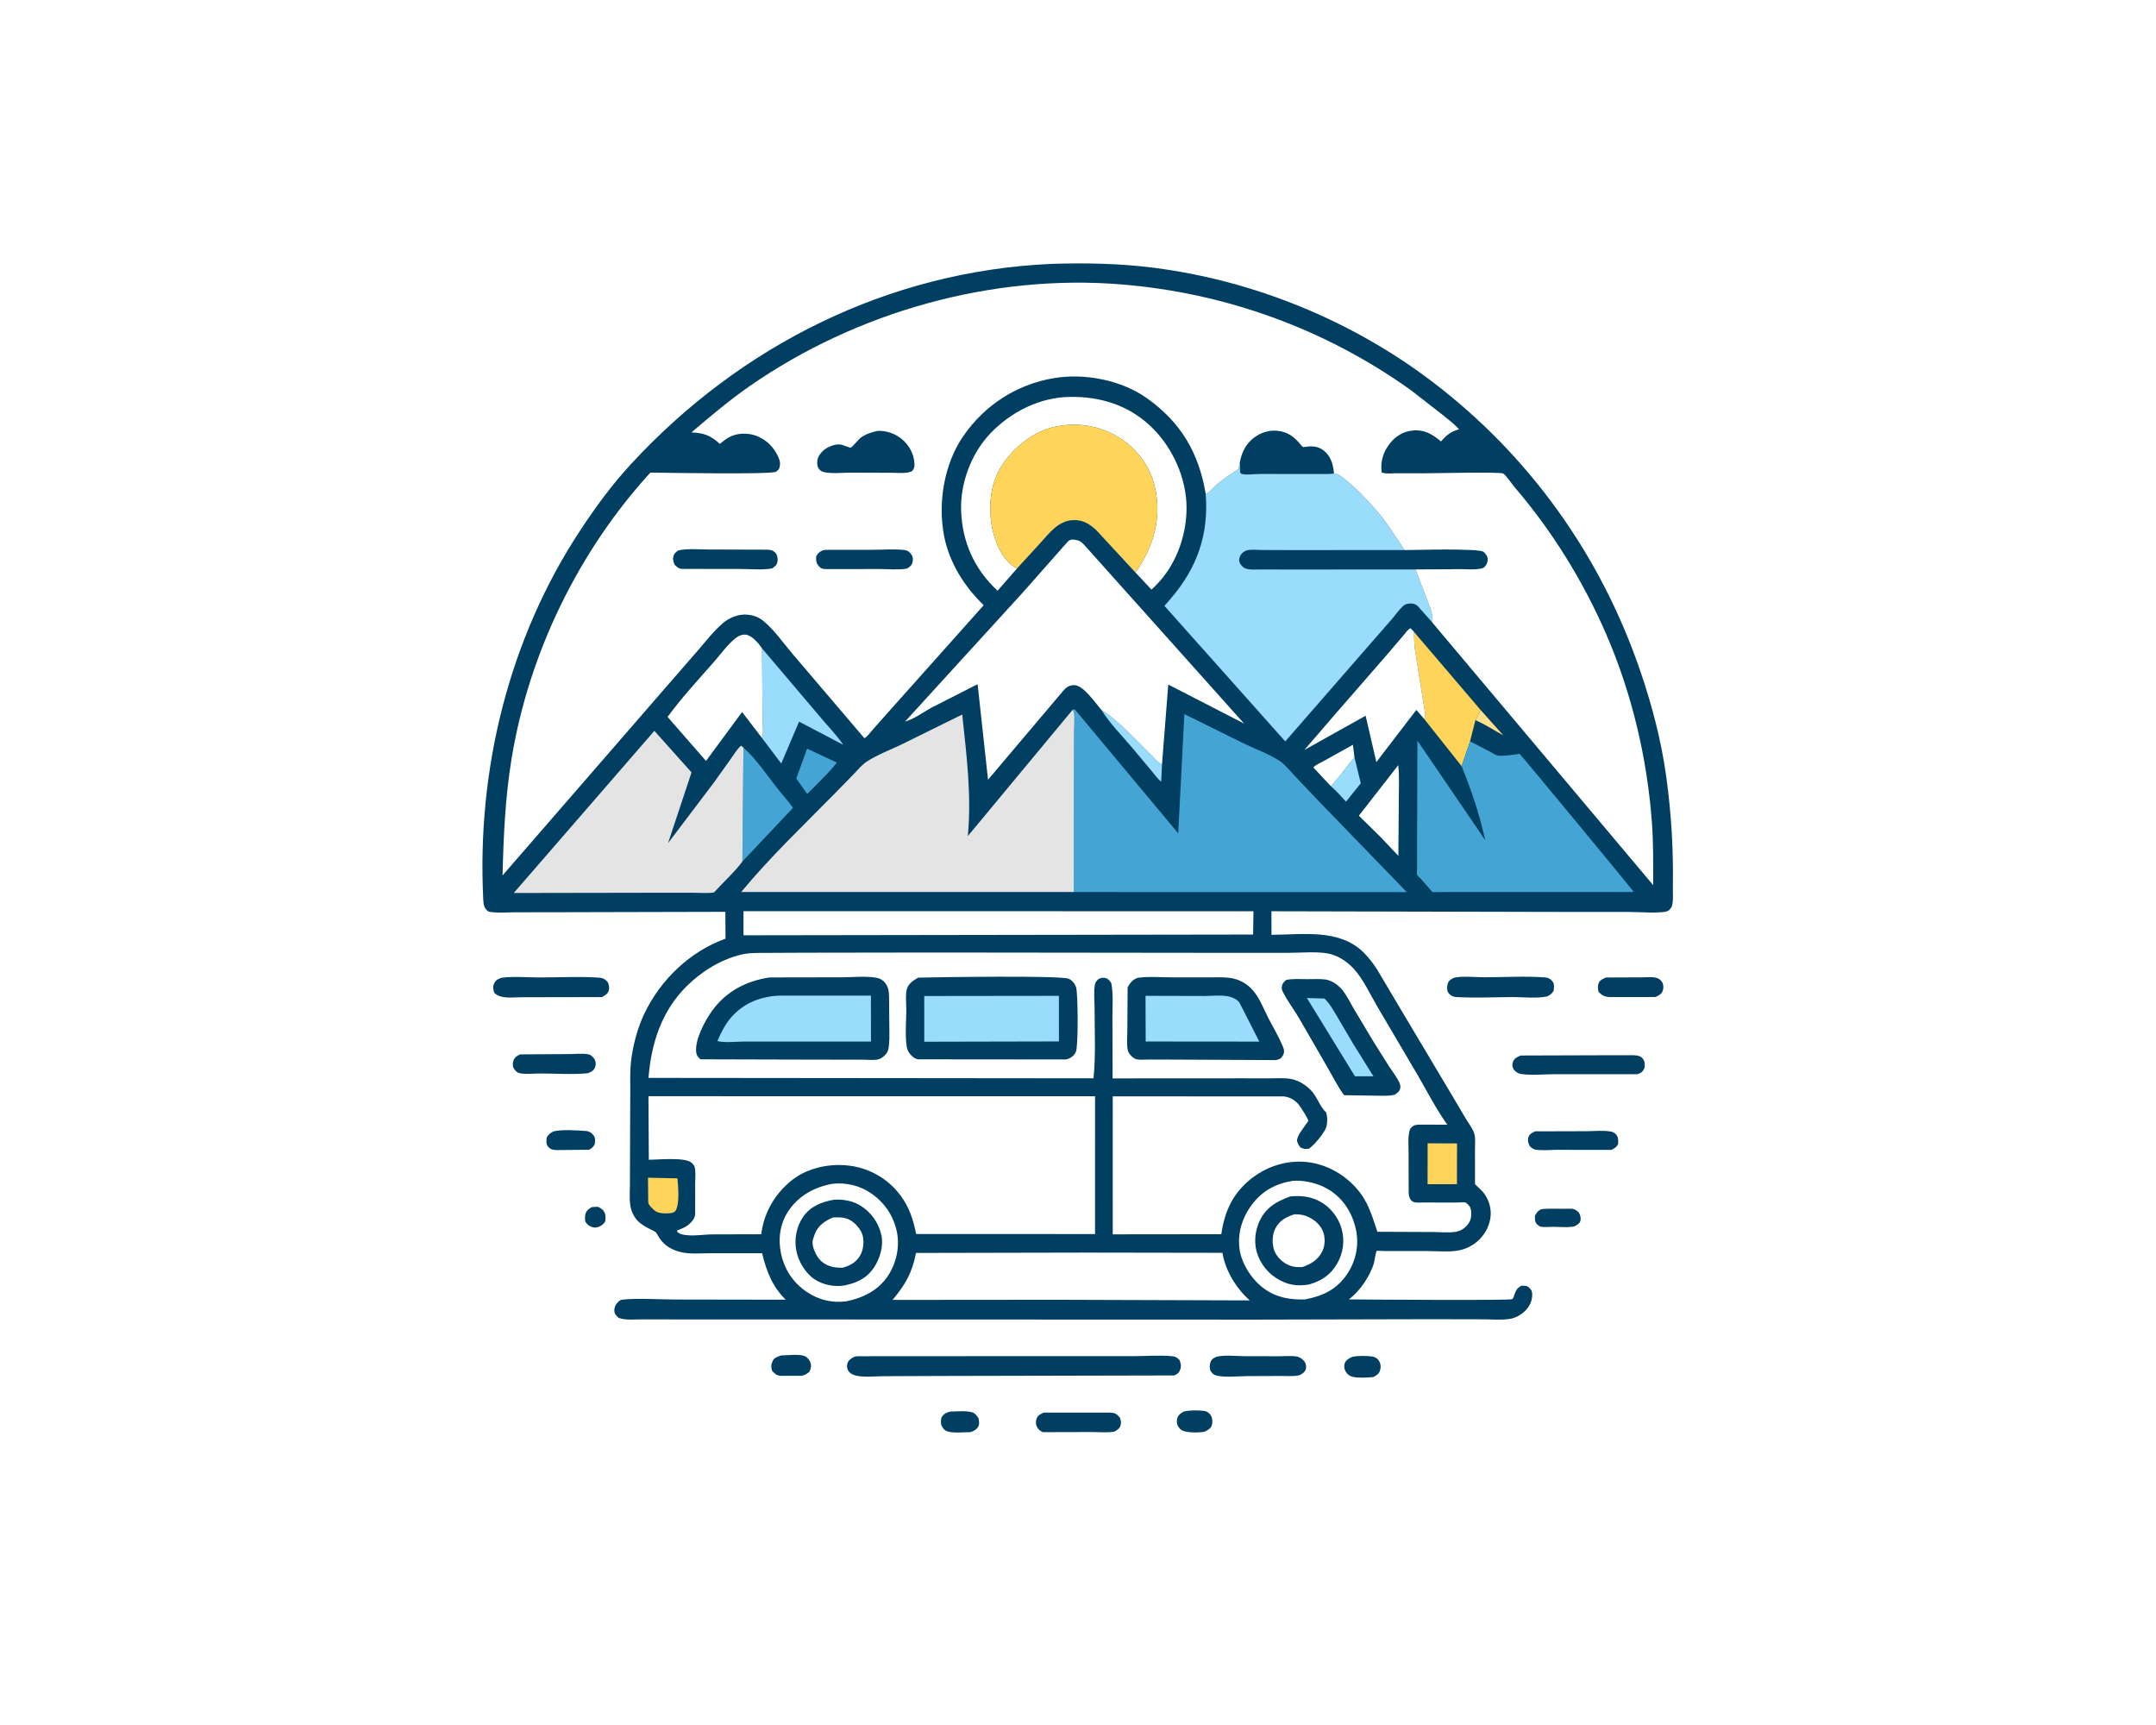 <svg version="1.1" xmlns="http://www.w3.org/2000/svg" style="display: block;" viewBox="0 0 2048 1638" width="1280" height="1024">
<path transform="translate(0,0)" fill="rgb(255,255,255)" d="M -0 -0 L 2048 0 L 2048 1638 L -0 1638 L -0 -0 z"/>
<path transform="translate(0,0)" fill="rgb(0,63,97)" d="M 561.671 1146.5 C 563.785 1145.98 565.834 1146.07 568 1146.04 C 569.999 1146.99 571.885 1147.91 573.23 1149.74 C 575.564 1152.92 575.357 1156.29 574.855 1160 C 573.066 1162.77 571.473 1163.78 568.5 1165.14 C 567.069 1165.55 565.934 1165.83 564.431 1165.65 C 561.149 1165.25 558.079 1163.45 556.32 1160.59 C 555.327 1158.98 555.725 1154.75 556.11 1153 C 556.791 1149.9 559.16 1148.13 561.671 1146.5 z"/>
<path transform="translate(0,0)" fill="rgb(0,63,97)" d="M 1124.35 1340.5 C 1130.05 1339.18 1138.13 1339.08 1144 1339.93 C 1146.83 1340.34 1148.97 1342.04 1150.39 1344.5 C 1151.78 1346.92 1151.99 1350.87 1151.13 1353.5 C 1150.17 1356.43 1148 1357.51 1145.5 1359.06 C 1144.65 1359.45 1143.93 1359.81 1142.98 1359.91 C 1137.55 1360.51 1124.84 1361.1 1121 1357 C 1118.28 1354.1 1117.43 1351.48 1118.12 1347.5 C 1118.72 1344.02 1121.53 1342.14 1124.35 1340.5 z"/>
<path transform="translate(0,0)" fill="rgb(0,63,97)" d="M 1284.67 1288.5 C 1289.76 1287.41 1298.32 1287.48 1303.53 1288.19 C 1305.99 1288.53 1308.43 1290 1309.77 1292.11 C 1311.79 1295.3 1311.9 1298.42 1310.73 1301.99 C 1309.8 1304.83 1306.99 1306.44 1304.5 1307.71 C 1299 1308.25 1290.74 1308.72 1285.39 1307.62 C 1282.21 1306.97 1279.7 1305.07 1278.1 1302.25 C 1276.88 1300.09 1276.52 1297.18 1277.34 1294.81 C 1278.54 1291.35 1281.51 1289.82 1284.67 1288.5 z"/>
<path transform="translate(0,0)" fill="rgb(0,63,97)" d="M 903.053 1340.47 C 909.11 1340.41 917.127 1339.55 923 1341.09 C 926.175 1341.93 927.788 1344.27 929.5 1346.89 C 929.947 1349.29 930.529 1351.84 929.51 1354.18 C 928.083 1357.44 925.27 1358.87 922.097 1360.01 C 915.697 1360.01 905.851 1361.23 899.873 1359.28 C 896.764 1358.27 895.318 1355.79 894.008 1353 C 893.869 1350.49 893.373 1347.32 894.946 1345.16 C 897.082 1342.22 899.615 1341.19 903.053 1340.47 z"/>
<path transform="translate(0,0)" fill="rgb(0,63,97)" d="M 742.053 1287.19 C 747.871 1287.14 759.353 1285.61 764.5 1287.9 C 767.002 1289.01 769.004 1291.39 769.869 1294 C 770.873 1297.03 770.246 1299.72 768.973 1302.5 C 766.491 1304.8 764.802 1305.79 761.49 1306.52 L 741.243 1306.53 C 737.541 1306.23 735.731 1304.37 733.326 1301.72 C 732.442 1297.81 732.28 1296.34 733.933 1292.5 C 735.359 1289.18 738.927 1288.28 742.053 1287.19 z"/>
<path transform="translate(0,0)" fill="rgb(0,63,97)" d="M 1463.6 1148.5 C 1464.59 1148.28 1465.49 1148.07 1466.51 1148.01 C 1472.98 1147.62 1479.68 1147.89 1486.18 1147.92 C 1488.83 1147.93 1492.52 1147.45 1495 1148.26 C 1496.9 1148.88 1498.22 1150 1499.69 1151.29 C 1501.15 1153.96 1501.94 1156.43 1501.17 1159.5 C 1500.52 1162.13 1497.82 1163.25 1495.64 1164.5 C 1494.92 1164.75 1494.74 1164.84 1493.88 1164.95 C 1488.12 1165.69 1481.29 1165.08 1475.44 1165.04 C 1471.78 1165.01 1467.05 1165.54 1463.5 1164.93 C 1462.74 1164.8 1460.73 1163.34 1460.2 1162.8 C 1457.66 1160.25 1458.09 1157.82 1458.07 1154.5 C 1459.94 1151.13 1460.3 1150.39 1463.6 1148.5 z"/>
<path transform="translate(0,0)" fill="rgb(0,63,97)" d="M 525.406 1074.5 C 533.406 1072.28 547.992 1073.47 556.5 1074 C 559.677 1074.2 562.267 1075.86 564.068 1078.5 C 565.788 1081.02 565.27 1083.61 564.983 1086.5 C 563.495 1089.35 562.285 1090.28 559.5 1091.84 L 528.5 1092.13 C 525.072 1092.01 522.733 1091.47 520.5 1088.69 C 518.538 1086.25 518.983 1083.06 519.343 1080.18 C 520.957 1077.29 522.558 1076.12 525.406 1074.5 z"/>
<path transform="translate(0,0)" fill="rgb(0,63,97)" d="M 1525.54 928.225 L 1559.52 928.096 C 1563.9 928.094 1570.35 927.315 1574.5 928.911 C 1576.64 929.736 1578.48 931.58 1579.39 933.715 C 1580.32 935.922 1580.17 938.912 1579.32 941.118 C 1578.1 944.266 1575.49 945.369 1572.62 946.762 L 1533.94 946.818 C 1526.66 946.778 1523.84 947.308 1518.5 941.904 C 1517.76 939.118 1517.57 936.591 1518.5 933.794 C 1519.55 930.635 1522.75 929.473 1525.54 928.225 z"/>
<path transform="translate(0,0)" fill="rgb(0,63,97)" d="M 494.176 1001.25 L 540.946 1000.96 C 546.422 1000.96 553.976 1000.07 559.247 1001.28 C 561.502 1001.79 563.729 1004.05 564.824 1006 C 566.004 1008.1 566.169 1010.75 565.421 1013.02 C 564.177 1016.8 561.823 1017.71 558.5 1019.13 C 543.996 1020.59 528.232 1019.42 513.567 1019.38 C 507.611 1019.36 499.761 1020.3 494 1019.18 C 490.967 1018.59 489.162 1016.69 487.787 1014 C 486.794 1012.06 486.934 1008.97 487.769 1007 C 489.116 1003.82 491.103 1002.54 494.176 1001.25 z"/>
<path transform="translate(0,0)" fill="rgb(0,63,97)" d="M 991.485 1341.5 L 1054.71 1341.47 C 1059.27 1341.77 1060.73 1342.73 1063.73 1346.14 C 1064.65 1348.57 1065.19 1350.48 1064.57 1353.07 C 1063.72 1356.62 1061.52 1357.83 1058.5 1359.54 C 1051.86 1360.76 1043.77 1359.93 1036.97 1359.94 L 990.5 1360.06 C 987.528 1358.36 986.077 1357.53 984.631 1354.23 C 983.637 1351.96 983.902 1348.7 984.959 1346.5 C 986.275 1343.75 988.83 1342.62 991.485 1341.5 z"/>
<path transform="translate(0,0)" fill="rgb(0,63,97)" d="M 1458.2 1074.34 L 1506.95 1074.21 C 1514.17 1074.2 1522.87 1073.29 1529.93 1074.49 C 1531.73 1074.79 1533.3 1075.53 1534.65 1076.79 C 1537.63 1079.55 1537.06 1082.84 1537.1 1086.5 C 1535.35 1089.58 1533.76 1090.43 1530.62 1091.96 L 1478.07 1091.92 C 1472.05 1091.92 1463.99 1092.86 1458.2 1091.61 C 1456.18 1091.18 1454.66 1089.83 1453.16 1088.5 C 1451.69 1085.2 1450.91 1083.69 1451.86 1080 C 1452.66 1076.9 1455.57 1075.64 1458.2 1074.34 z"/>
<path transform="translate(0,0)" fill="rgb(0,63,97)" d="M 1155.35 1288.5 C 1163.01 1286.43 1174.79 1287.94 1183 1287.93 L 1216.16 1287.94 C 1221.12 1287.96 1227.06 1287.36 1231.93 1288.24 C 1234.65 1288.73 1237.83 1290.94 1239.3 1293.26 C 1240.53 1295.2 1241.11 1297.91 1240.38 1300.14 C 1239.28 1303.52 1237.37 1304.26 1234.5 1305.95 C 1229.27 1307.29 1222.75 1306.67 1217.33 1306.69 L 1185.26 1306.82 C 1176.36 1306.84 1164.4 1308.29 1155.87 1306.37 C 1152.73 1305.67 1151.38 1304.12 1149.67 1301.5 C 1149.08 1298.64 1148.88 1296.3 1149.87 1293.5 C 1150.86 1290.71 1152.83 1289.76 1155.35 1288.5 z"/>
<path transform="translate(0,0)" fill="rgb(0,63,97)" d="M 1381.03 928.5 C 1389.45 926.565 1401.21 928.039 1410.05 928.018 C 1428.92 927.974 1448.72 926.75 1467.5 928.128 C 1470.77 928.368 1473.29 929.783 1475.12 932.5 C 1476.74 934.902 1476.08 938.318 1475.74 940.988 C 1473.93 943.801 1472.56 944.899 1469.5 946.22 C 1459.76 948.297 1446.86 946.801 1436.81 946.824 C 1419.05 946.864 1400.7 947.824 1383 946.773 C 1380.05 946.599 1377.3 944.986 1375.69 942.5 C 1374.25 940.278 1374.49 936.418 1375.26 934 C 1376.3 930.772 1378.29 929.991 1381.03 928.5 z"/>
<path transform="translate(0,0)" fill="rgb(0,63,97)" d="M 476.375 928.5 C 487.644 926.934 500.896 928.206 512.355 928.193 C 531.033 928.172 550.403 927.13 569 928.365 C 572.741 928.613 574.918 929.882 577.381 932.66 C 578.291 935.169 579.034 937.365 578.394 940.048 C 577.466 943.937 574.921 944.99 571.764 946.837 L 495.193 946.973 C 486.908 946.955 475.688 948.956 469.5 942.742 C 468.438 939.708 467.926 936.622 469.5 933.618 C 471.22 930.335 473.159 929.697 476.375 928.5 z"/>
<path transform="translate(0,0)" fill="rgb(0,63,97)" d="M 1444.46 1002.32 L 1524.23 1002.07 L 1545.53 1002.08 C 1549.71 1002.09 1553.95 1001.62 1557.9 1003.15 C 1559.5 1003.77 1561.29 1006.11 1561.84 1007.68 C 1562.64 1009.97 1562.67 1013.24 1561.5 1015.42 C 1559.84 1018.49 1558.33 1019.13 1555.25 1020.06 L 1477.55 1020.07 C 1467.19 1020.06 1454.55 1021.42 1444.52 1019.81 C 1441.76 1019.37 1438.97 1017.41 1437.56 1014.95 C 1436.3 1012.75 1436.29 1010.44 1437.28 1008.07 C 1438.72 1004.64 1441.36 1003.8 1444.46 1002.32 z"/>
<path transform="translate(0,0)" fill="rgb(0,63,97)" d="M 811.354 1288.5 C 812.412 1288.25 813.409 1288.01 814.5 1287.95 L 874.431 1287.89 L 996.425 1287.87 L 1076.34 1287.87 C 1088.49 1287.87 1102.01 1286.73 1114 1287.99 C 1117.15 1288.32 1118.19 1289.48 1120.4 1291.5 C 1121.75 1294.8 1122.3 1297.56 1120.93 1301 C 1119.68 1304.15 1118.33 1304.75 1115.5 1306.19 L 896.119 1306.68 L 839.527 1306.92 C 831.501 1306.94 821.198 1308.14 813.477 1306.43 C 810.259 1305.72 807.118 1304.24 805.504 1301.18 C 804.451 1299.19 804.29 1296.62 805.068 1294.5 C 806.193 1291.44 808.616 1289.95 811.354 1288.5 z"/>
<path transform="translate(0,0)" fill="rgb(0,63,97)" d="M 998.848 250.437 C 1031.35 249.363 1064.11 250.027 1096.39 254.173 C 1190.97 266.318 1283.68 304.127 1359.67 361.681 C 1452.46 431.948 1520.65 527.228 1558.14 637.205 C 1569.38 670.16 1578.06 703.15 1582.81 737.709 C 1587.62 772.772 1589.66 806.725 1589.06 842.142 C 1588.98 847.314 1589.76 856.247 1587.96 861 C 1587.58 861.988 1586.07 863.491 1585.38 864.391 C 1584.04 865.085 1583.02 865.662 1581.5 865.866 C 1570.99 867.271 1558.75 866.009 1548.07 865.981 L 1476.33 865.936 L 1207.75 865.316 L 1207.78 887.673 C 1237.62 887.581 1272.51 881.622 1295.54 904.706 C 1300.35 909.53 1304.37 914.8 1308.07 920.506 L 1329.55 956.739 L 1380.21 1041.73 L 1392.92 1063.21 C 1395.26 1067.04 1398.73 1071.61 1400.21 1075.82 C 1401.81 1080.34 1401.04 1086.86 1401.08 1091.62 L 1401.13 1124.52 L 1408.57 1131.82 C 1413.85 1138.09 1416.78 1146.9 1415.94 1155.04 C 1414.19 1171.89 1400.7 1185.26 1384.07 1187.73 C 1375.21 1189.05 1364.83 1188.05 1355.83 1188.05 L 1315.39 1188.03 C 1313.5 1188.02 1308.16 1187.52 1307.69 1188.01 C 1306.84 1188.92 1305.58 1198.2 1304.87 1200.36 C 1301 1212.09 1292.12 1225.58 1282.37 1233.09 L 1281.21 1233.97 C 1298.84 1234.13 1434.44 1235.13 1436.46 1233.73 C 1437.62 1232.94 1438.1 1230.7 1438.57 1229.39 C 1440.19 1224.87 1441.19 1223.01 1445.5 1220.92 C 1448.35 1221.13 1450.23 1220.71 1452.4 1222.69 C 1454.67 1224.77 1455.49 1226.17 1455.47 1229.29 C 1455.45 1235.49 1453.1 1240.49 1448.8 1244.79 C 1444.63 1248.96 1439.19 1251.84 1433.32 1252.64 C 1425.48 1253.7 1416.38 1252.89 1408.4 1252.88 L 1359.05 1252.78 L 1193.5 1253.16 L 777.289 1253.03 L 646.242 1253 L 608.998 1252.94 C 602.256 1252.93 593.984 1253.93 587.642 1251.5 C 585.392 1249.3 583.58 1247.95 583.565 1244.5 C 583.549 1240.73 585.137 1238.23 587.818 1235.75 C 588.869 1234.79 590.081 1234.3 591.5 1234.16 C 607.4 1232.6 624.959 1234.04 641.002 1234.08 L 746.313 1234.25 C 733.482 1221.47 728.178 1207.38 723.891 1190.09 L 674.541 1190.12 C 665.213 1190.1 654.38 1191.25 645.383 1188.71 C 635.327 1185.87 629.309 1181.31 624.345 1172.24 C 623.652 1170.97 623.052 1170.05 621.685 1169.35 C 611.88 1164.38 604.234 1161.23 600.118 1150.11 C 597.27 1142.42 598.347 1132.69 598.381 1124.59 L 598.504 1084.78 L 598.704 1036.02 C 598.76 1026.96 598.326 1017.49 599.338 1008.51 C 601.091 992.927 605.512 976.243 612.278 962.116 C 627.537 930.257 655.728 903.231 689.189 891.376 L 689.035 865.85 L 533.6 866.227 L 488.653 866.294 C 481.525 866.294 473.416 867.036 466.378 866.037 C 465.238 865.875 463.919 865.742 463.062 864.946 C 459.635 861.764 459.283 858.728 459.056 854.235 C 452.824 730.928 483.375 606.121 551.64 502.834 C 565.854 481.327 581.132 460.438 598.601 441.426 C 702.859 327.961 844.122 257.227 998.848 250.437 z"/>
<path transform="translate(0,0)" fill="rgb(254,226,139)" d="M 1401.5 683.835 C 1403.55 680.742 1404.84 677.402 1406.36 674.034 L 1427.97 698.197 C 1419.15 693.48 1410.71 687.692 1401.5 683.835 z"/>
<path transform="translate(0,0)" fill="rgb(153,220,251)" d="M 1286.59 718.952 L 1292.62 743.771 L 1278.59 761.209 C 1273.93 756.266 1269.37 750.857 1264.17 746.488 C 1272.4 737.574 1278.96 728.218 1286.59 718.952 z"/>
<path transform="translate(0,0)" fill="rgb(153,220,251)" d="M 1046.31 674.144 C 1056.23 679.99 1065.89 689.52 1074.23 697.52 L 1095.88 719.295 C 1097.78 721.206 1101.23 725.313 1103.8 725.709 L 1103.04 742.259 C 1099.74 739.746 1097.04 735.757 1094.34 732.564 L 1077.39 712.239 C 1067.21 699.962 1054.65 687.682 1046.31 674.144 z"/>
<path transform="translate(0,0)" fill="rgb(255,255,255)" d="M 1264.17 746.488 L 1247.54 728.716 C 1249.89 726.026 1255.03 723.941 1258.2 722.179 L 1285.15 707.181 L 1286.59 718.952 C 1278.96 728.218 1272.4 737.574 1264.17 746.488 z"/>
<path transform="translate(0,0)" fill="rgb(68,165,212)" d="M 766.685 710.882 L 794.845 724.073 C 789.354 731.564 782.525 738.028 776.041 744.652 L 766.766 753.917 L 756.387 739.205 L 766.685 710.882 z"/>
<path transform="translate(0,0)" fill="rgb(254,212,90)" d="M 615.523 1118.38 L 643.51 1118.98 C 644.196 1127.17 645.867 1143.19 641.5 1150.21 C 639.968 1151.25 638.92 1151.88 637.029 1152.04 C 631.829 1152.48 625.052 1152.72 621 1148.91 C 619.547 1147.54 617.148 1145.08 616.199 1143.37 C 615.627 1142.34 615.726 1138.83 615.701 1137.53 L 615.523 1118.38 z"/>
<path transform="translate(0,0)" fill="rgb(254,212,90)" d="M 1356.11 1085.72 L 1384.06 1085.82 L 1383.97 1124.53 L 1356.07 1124.57 L 1356.11 1085.72 z"/>
<path transform="translate(0,0)" fill="rgb(255,255,255)" d="M 1328.2 726.597 C 1329.34 737.206 1328.77 748.211 1328.74 758.878 L 1328.32 812.66 L 1311.27 794.673 L 1290.8 774.546 L 1328.2 726.597 z"/>
<path transform="translate(0,0)" fill="rgb(68,165,212)" d="M 706.217 709.903 C 718.366 720.711 728.139 735.49 738.162 748.265 C 743.116 754.58 748.788 760.438 753.198 767.151 L 705.219 818.053 L 706.217 709.903 z"/>
<path transform="translate(0,0)" fill="rgb(153,220,251)" d="M 723.871 615.676 L 780.192 682.057 C 787.09 690.312 794.978 698.291 800.985 707.198 L 759.046 685.204 L 742.104 724.993 L 723.803 700.719 C 725.611 697.355 724.355 686.151 724.344 681.672 L 723.871 615.676 z"/>
<path transform="translate(0,0)" fill="rgb(254,212,90)" d="M 1343.16 599.95 L 1406.36 674.034 C 1404.84 677.402 1403.55 680.742 1401.5 683.835 L 1396.42 703.955 L 1388.39 727.483 L 1352.85 682.663 C 1354.74 678.764 1352.62 671.186 1352.07 667 L 1344.11 616.798 C 1343.34 611.184 1343.21 605.61 1343.16 599.95 z"/>
<path transform="translate(0,0)" fill="rgb(255,255,255)" d="M 1352.85 682.663 L 1345.4 674.067 L 1307.41 723.649 L 1297.2 679.617 L 1239.07 712.057 L 1267.71 678.824 L 1318.72 620.229 L 1333.53 602.84 C 1335.35 600.691 1337.27 597.58 1339.94 596.5 L 1343.16 599.95 C 1343.21 605.61 1343.34 611.184 1344.11 616.798 L 1352.07 667 C 1352.62 671.186 1354.74 678.764 1352.85 682.663 z"/>
<path transform="translate(0,0)" fill="rgb(255,255,255)" d="M 723.803 700.719 L 704.909 676.099 L 670.657 722.533 L 634.164 680.742 C 647.542 662.317 663.581 645.161 678.587 628.016 C 684.864 620.844 691.485 611.412 699.04 605.699 C 701.812 603.603 705.459 602.038 708.929 602.693 C 714.751 603.793 720.727 610.933 723.871 615.676 L 724.344 681.672 C 724.355 686.151 725.611 697.355 723.803 700.719 z"/>
<path transform="translate(0,0)" fill="rgb(255,255,255)" d="M 790.458 1124.2 C 803.115 1122.68 816.436 1125.71 827.011 1132.88 C 840.303 1141.89 849.099 1154.87 852.115 1170.68 C 854.771 1184.61 851.206 1200.24 843.232 1211.95 C 833.912 1225.63 819.641 1232.66 803.849 1235.8 C 790.052 1237.47 778.114 1234.61 766.5 1226.94 C 753.413 1218.29 744.954 1205.35 741.819 1190.03 C 738.93 1175.9 741.05 1161.49 749.223 1149.54 C 759.053 1135.16 773.702 1127.31 790.458 1124.2 z"/>
<path transform="translate(0,0)" fill="rgb(0,63,97)" d="M 791.757 1139.34 C 800.405 1138.65 809.611 1140.16 817.088 1144.73 C 827.363 1151 834.616 1161.06 837.204 1172.85 C 839.486 1183.24 835.866 1195.3 830.021 1203.94 C 823.075 1214.21 813.55 1218.38 801.785 1220.8 C 792.389 1222.16 782.197 1220.28 774.166 1215.13 C 765.125 1209.33 758.304 1197.83 756.357 1187.39 C 754.326 1176.49 756.66 1164.47 763.029 1155.37 C 769.912 1145.53 780.393 1141.45 791.757 1139.34 z"/>
<path transform="translate(0,0)" fill="rgb(255,255,255)" d="M 791.173 1156.18 C 796.102 1155.88 800.804 1155.81 805.502 1157.66 C 810.893 1159.78 816.624 1165.96 818.785 1171.28 C 821.139 1177.08 820.422 1185.66 817.654 1191.13 C 813.995 1198.37 808.138 1201.56 800.736 1203.84 C 796.947 1203.99 793.093 1203.77 789.43 1202.71 C 782.853 1200.81 778.195 1196.98 775.057 1190.88 C 772.84 1186.56 770.831 1181.09 772.428 1176.32 L 772.908 1175 L 773.913 1172.01 C 777.058 1163.8 783.45 1159.43 791.173 1156.18 z"/>
<path transform="translate(0,0)" fill="rgb(255,255,255)" d="M 1228.5 1121.29 C 1239.73 1120.58 1253.04 1123.92 1262.54 1129.9 C 1276.37 1138.62 1284.51 1151.81 1288 1167.55 C 1291.18 1181.9 1288.01 1197.37 1279.9 1209.54 C 1269.83 1224.64 1256.59 1230.75 1239.5 1234 C 1225.28 1234.32 1212.76 1232.36 1200.93 1223.83 C 1189.64 1215.69 1179.84 1201.04 1177.62 1187.22 C 1175.16 1171.87 1179.71 1156.83 1188.84 1144.44 C 1198.94 1130.72 1211.99 1123.82 1228.5 1121.29 z"/>
<path transform="translate(0,0)" fill="rgb(0,63,97)" d="M 1225.52 1136.21 C 1235.4 1135.1 1244.74 1136.17 1253.61 1140.83 C 1263.52 1146.02 1271.21 1155.83 1274.31 1166.55 C 1277.57 1177.79 1276.07 1189.63 1270.24 1199.81 C 1264 1210.72 1255.28 1216.43 1243.45 1219.8 C 1235.52 1221.06 1228.09 1220.95 1220.5 1217.95 C 1208.67 1213.25 1199.82 1204.49 1195.07 1192.71 C 1190.97 1182.55 1191.61 1170.47 1196.05 1160.5 C 1202.16 1146.79 1211.98 1141.2 1225.52 1136.21 z"/>
<path transform="translate(0,0)" fill="rgb(255,255,255)" d="M 1229.55 1153.13 C 1233.6 1153.14 1237.16 1153.36 1241 1154.87 C 1247.9 1157.59 1254.28 1162.8 1256.93 1169.91 C 1258.88 1175.15 1258.7 1182.87 1256.27 1187.87 C 1252.15 1196.33 1245.81 1200.17 1237.32 1203.18 L 1236.45 1203.23 C 1232.25 1203.5 1228.99 1203.25 1225 1201.78 C 1219.12 1199.61 1212.97 1193.98 1210.67 1188.13 C 1208.15 1181.7 1208.25 1172.77 1211.46 1166.59 C 1215.49 1158.84 1221.7 1155.74 1229.55 1153.13 z"/>
<path transform="translate(0,0)" fill="rgb(255,255,255)" d="M 706.259 865.268 L 1190.68 865.293 L 1190.34 887.425 L 706.238 888.141 L 706.259 865.268 z"/>
<path transform="translate(0,0)" fill="rgb(255,255,255)" d="M 965.981 539.821 L 947.594 560.858 C 925.622 540.563 914.074 514.796 912.974 485 C 912.006 458.745 922.611 430.495 940.71 411.5 C 960.264 390.977 987.571 377.212 1016.21 376.765 C 1045.43 376.308 1072.43 384.718 1093.78 405.394 C 1113.93 424.908 1127.02 453.839 1127.11 481.988 C 1127.19 508.806 1116.9 536.975 1097.71 556.066 L 1093.79 559.793 L 1078.49 543.468 C 1080.33 541.274 1081.81 538.944 1083.3 536.507 C 1097.69 513.054 1103.28 487.818 1096.64 460.691 C 1091.93 441.474 1078.6 424.533 1061.62 414.479 C 1042.47 403.138 1019.41 400.293 997.981 406.125 C 978.678 411.379 959.297 428.224 949.571 445.402 C 939.329 463.494 938.516 487.765 943.998 507.5 C 947.59 520.434 953.925 533.018 965.981 539.821 z"/>
<path transform="translate(0,0)" fill="rgb(255,255,255)" d="M 1031.58 1189.51 L 1161.19 1189.71 C 1164.08 1206.85 1174.25 1223.4 1187.09 1234.92 L 1003.4 1234.32 L 847.842 1234.46 C 859.98 1219.94 866.578 1208.6 870.079 1189.84 L 1031.58 1189.51 z"/>
<path transform="translate(0,0)" fill="rgb(254,212,90)" d="M 965.981 539.821 C 953.925 533.018 947.59 520.434 943.998 507.5 C 938.516 487.765 939.329 463.494 949.571 445.402 C 959.297 428.224 978.678 411.379 997.981 406.125 C 1019.41 400.293 1042.47 403.138 1061.62 414.479 C 1078.6 424.533 1091.93 441.474 1096.64 460.691 C 1103.28 487.818 1097.69 513.054 1083.3 536.507 C 1081.81 538.944 1080.33 541.274 1078.49 543.468 L 1041.47 503.447 C 1034.96 497.37 1028.58 493.419 1019.38 493.804 C 1005.06 494.403 996.708 506.344 987.839 515.962 L 965.981 539.821 z"/>
<path transform="translate(0,0)" fill="rgb(68,165,212)" d="M 1388.39 727.483 L 1396.42 703.955 L 1415.07 713.588 C 1417 714.569 1420.55 717.026 1422.57 717.39 C 1426.74 718.14 1434.67 716.979 1438.91 716.475 C 1439.66 716.386 1442.98 715.703 1443.5 715.872 C 1444.44 716.179 1544.95 837.945 1551.47 846.346 L 1551.28 847.033 L 1360.64 847.044 L 1349.5 834.302 C 1348.71 833.416 1346.44 831.586 1346.07 830.664 C 1345.64 829.571 1346.08 825.904 1346.08 824.62 L 1346.11 805.39 L 1346.41 703.262 L 1410.86 797.865 C 1405.39 773.343 1397.88 750.746 1388.39 727.483 z"/>
<path transform="translate(0,0)" fill="rgb(228,228,228)" d="M 705.219 818.053 C 697.594 828.343 686.952 837.798 678.297 847.391 C 672.44 848.46 665.598 847.753 659.583 847.751 L 622.168 847.73 L 488.014 847.962 L 621.58 693.953 L 656.894 733.423 L 634.605 800.568 L 678.064 743.156 L 694.422 720.238 C 697.332 716.113 700.154 711.275 704 707.995 L 706.217 709.903 L 705.219 818.053 z"/>
<path transform="translate(0,0)" fill="rgb(255,255,255)" d="M 1046.31 674.144 C 1040.33 667.473 1029.14 650.247 1020 650.524 C 1015.3 650.666 1012.73 652.749 1009.75 656.135 L 938.542 740.386 L 928.645 649.637 L 884.919 671.876 C 877.283 676.021 868.174 682.853 859.813 685.029 L 971.737 562.385 L 1014.16 514.363 C 1015.35 513.125 1016.41 512.739 1018 512.223 C 1026.28 512.606 1027.26 514.493 1032.57 520.315 L 1181.73 687.006 L 1109.74 649.971 L 1103.8 725.709 C 1101.23 725.313 1097.78 721.206 1095.88 719.295 L 1074.23 697.52 C 1065.89 689.52 1056.23 679.99 1046.31 674.144 z"/>
<path transform="translate(0,0)" fill="rgb(68,165,212)" d="M 1018.94 673.911 L 1020.95 673.559 L 1119.19 791.282 L 1125.06 678.053 L 1181.5 705.983 C 1192.66 711.303 1205.78 716.075 1216 722.864 C 1220.65 725.956 1224.69 731.258 1228.55 735.311 L 1253.92 762.034 L 1336.29 847.101 L 1020.02 847.035 L 1020.17 727.877 L 1020.31 693.086 C 1020.32 688.056 1021 681.87 1020.26 677 C 1020.07 675.745 1019.57 674.983 1018.94 673.911 z"/>
<path transform="translate(0,0)" fill="rgb(228,228,228)" d="M 1018.94 673.911 C 1019.57 674.983 1020.07 675.745 1020.26 677 C 1021 681.87 1020.32 688.056 1020.31 693.086 L 1020.17 727.877 L 1020.02 847.035 L 704.064 847.019 C 731.525 813.781 763.694 783.241 793.907 752.485 L 811.619 734.339 C 815.196 730.609 818.951 726.025 823.271 723.196 C 833.263 716.655 845.617 712.081 856.439 706.85 L 914.025 678.437 C 918.092 716.984 923.02 755.167 919.355 793.9 L 1018.94 673.911 z"/>
<path transform="translate(0,0)" fill="rgb(153,220,251)" d="M 1145.3 468.789 C 1148.17 468.436 1153.46 461.796 1156.12 459.635 C 1162.41 454.542 1169.11 450.059 1175.95 445.766 C 1177.24 443.588 1177.4 440.891 1177.8 438.428 L 1178.01 448.5 C 1178.51 448.968 1178.86 449.678 1179.5 449.905 C 1183.12 451.184 1192.9 449.93 1197.04 449.937 L 1261.58 449.991 L 1267.17 449.552 C 1271.52 449.772 1274.22 452.422 1277.5 454.984 C 1288.13 463.292 1297.01 472.921 1306.03 482.905 C 1316.85 494.874 1325.12 508.907 1334.16 522.209 C 1344.13 522.163 1405.69 520.282 1409.4 524.016 C 1411.25 525.88 1413.08 527.712 1413.16 530.5 C 1413.24 533.636 1412.67 535.741 1410.5 538.019 C 1409.52 539.049 1408.37 539.543 1407 539.844 C 1401.17 541.123 1393.52 540.353 1387.53 540.394 L 1344.61 540.668 L 1354.27 565.959 C 1357.19 573.835 1361.71 582.527 1360.59 591.103 L 1346.72 575.409 C 1344.45 573.431 1342.12 572.808 1339.16 573.037 C 1336 573.282 1334.74 573.608 1332.38 575.809 C 1328.5 579.415 1325.31 584.232 1321.8 588.238 L 1296.61 617.079 L 1220.88 704.001 L 1106.13 575.275 L 1112.17 568.278 C 1137.25 538.944 1148.34 507.481 1145.3 468.789 z"/>
<path transform="translate(0,0)" fill="rgb(0,63,97)" d="M 1334.16 522.209 C 1344.13 522.163 1405.69 520.282 1409.4 524.016 C 1411.25 525.88 1413.08 527.712 1413.16 530.5 C 1413.24 533.636 1412.67 535.741 1410.5 538.019 C 1409.52 539.049 1408.37 539.543 1407 539.844 C 1401.17 541.123 1393.52 540.353 1387.53 540.394 L 1344.61 540.668 L 1226.24 540.745 L 1197.18 540.676 C 1192.8 540.661 1186.85 541.261 1182.76 539.598 C 1180.31 538.599 1177.78 535.65 1177.21 533.042 C 1176.67 530.523 1177.76 527.572 1179.46 525.73 C 1180.96 524.098 1182.89 522.783 1185.09 522.366 C 1189.35 521.562 1194.6 522.175 1198.97 522.19 L 1228.28 522.285 L 1334.16 522.209 z"/>
<path transform="translate(0,0)" fill="rgb(255,255,255)" d="M 615.971 1040.97 L 1040.2 1041 L 1040.18 1171.92 L 956.5 1171.84 L 870.269 1171.88 C 867.388 1157.9 863.823 1146.51 855.174 1134.96 C 843.636 1119.55 826.275 1109.47 807.171 1106.99 C 788.486 1104.56 767.372 1108.81 752.351 1120.66 C 735.977 1133.59 725.687 1151.56 723.093 1172.09 L 676 1172.22 C 668.075 1172.32 651.421 1175.02 644.844 1170.93 C 643.107 1169.85 643.612 1170.4 643.065 1168.5 C 647.061 1167.05 651.117 1165.51 654.384 1162.7 C 657.255 1160.23 660.172 1156.8 660.344 1152.97 L 660.357 1123.6 C 660.342 1118.84 661.035 1112.97 659.939 1108.39 C 659.566 1106.83 658.254 1105.37 657.12 1104.31 C 651.015 1098.59 625.245 1101.31 616.318 1101.36 L 615.971 1040.97 z"/>
<path transform="translate(0,0)" fill="rgb(255,255,255)" d="M 887.745 904.498 L 1145.31 904.781 L 1224.84 904.774 C 1236.23 904.784 1249.72 903.408 1260.82 905.311 C 1270.41 906.955 1279.25 912.712 1285.78 919.759 C 1294.96 929.667 1301.68 944.598 1308.63 956.362 L 1346.88 1021.31 C 1355.68 1036.53 1363.99 1052.67 1374.11 1067.02 L 1374.85 1068.05 L 1351.15 1067.96 C 1348.79 1067.98 1344.6 1067.82 1342.5 1069.14 C 1341.49 1069.77 1340.39 1071.16 1339.5 1072.02 C 1337.04 1078.92 1338.06 1087.79 1338.03 1095.15 L 1338.11 1132.99 C 1338.26 1136.29 1339.35 1140.11 1342.78 1141.43 C 1345.33 1142.42 1349.29 1141.91 1352.07 1141.93 L 1382.34 1142 C 1385.05 1142.03 1390.01 1141.4 1392.5 1142.09 C 1392.59 1142.12 1394.14 1143.53 1394.16 1143.55 C 1396.96 1146.19 1397.46 1148.34 1397.52 1152.07 C 1397.62 1157.68 1396.29 1160.96 1392.28 1164.93 C 1389.72 1167.47 1386.45 1169.14 1382.91 1169.76 C 1376.27 1170.91 1367.84 1169.97 1361.05 1169.96 L 1308.4 1169.74 C 1304.18 1157.41 1300.67 1144.69 1292.94 1134 C 1281.55 1118.25 1263.76 1106.85 1244.46 1103.89 C 1225.3 1100.96 1205.5 1106.51 1190.1 1118.11 C 1171.66 1132 1163.3 1149.67 1160.12 1172.06 L 1057.02 1172.17 L 1056.99 1041.1 L 1111.5 1041.13 L 1219.66 1041.19 C 1225.46 1041.8 1230.72 1045.01 1234.21 1049.68 C 1235.61 1051.54 1242.76 1062.4 1242.79 1064.42 C 1242.8 1064.61 1240.97 1067.1 1240.8 1067.35 C 1237.75 1071.83 1232.71 1077.53 1231.97 1083 C 1232.67 1085.89 1233.44 1087.38 1235.34 1089.65 C 1238.38 1091.23 1240.14 1091.28 1243.5 1090.77 C 1248.77 1086.92 1256.02 1078.08 1258.99 1072.28 C 1261.27 1067.81 1261.05 1061.2 1259.8 1056.5 C 1253.55 1050.75 1251.26 1041.43 1244.96 1035.05 C 1240.04 1030.05 1233.42 1025.97 1226.5 1024.62 C 1220.44 1023.44 1213.69 1024 1207.52 1024 L 1176.03 1023.99 L 1056.84 1024.06 L 1056.71 966.365 C 1056.67 955.74 1057.67 943.927 1055.62 933.5 C 1054.01 931.219 1052.84 929.419 1050 928.701 C 1047.78 928.139 1044.77 928.593 1043.01 930.097 C 1041.4 931.459 1040.31 933.283 1039.97 935.357 C 1038.81 942.213 1039.74 950.81 1039.75 957.831 C 1039.77 979.72 1040.95 1002.2 1038.73 1023.99 L 616.012 1023.58 C 618.564 990.876 628.356 960.331 652.128 936.602 C 666.153 922.602 684.517 911.225 703.871 906.532 C 712.032 904.553 720.896 904.905 729.236 904.844 L 765.37 904.678 L 887.745 904.498 z"/>
<path transform="translate(0,0)" fill="rgb(0,63,97)" d="M 1221.85 930.5 C 1228.41 929.235 1235.61 929.777 1242.29 929.809 C 1247.66 929.835 1253.68 929.395 1258.97 930.125 C 1265.69 931.052 1272.41 936.195 1276.32 941.592 C 1279.94 946.59 1282.79 952.469 1285.92 957.812 L 1304.5 988.86 L 1319.72 1013.04 C 1322.82 1017.75 1326.73 1022.67 1329.13 1027.73 C 1329.99 1029.54 1330.53 1031.5 1330.08 1033.5 C 1329.36 1036.7 1327.37 1037.68 1324.92 1039.5 C 1319.53 1041.03 1313.26 1040.46 1307.67 1040.48 L 1276.81 1040.03 C 1270.91 1032.22 1266.36 1022.9 1261.43 1014.42 L 1234.48 967.713 C 1229.56 959.056 1222.95 950.719 1218.61 941.871 C 1217.89 940.397 1217.37 939.045 1217.57 937.379 C 1217.98 933.935 1219.4 932.628 1221.85 930.5 z"/>
<path transform="translate(0,0)" fill="rgb(153,220,251)" d="M 1241.44 947.734 L 1258.09 948.202 C 1262.88 952.619 1266.04 958.53 1269.41 964.043 L 1285.4 991.21 L 1304.63 1022.08 L 1287.06 1022.03 L 1241.44 947.734 z"/>
<path transform="translate(0,0)" fill="rgb(0,63,97)" d="M 1080.78 928.5 C 1091.76 927.014 1104.3 928.154 1115.44 928.138 L 1149.63 928.119 C 1158.61 928.125 1168.12 927.345 1176.62 930.765 C 1182.08 932.962 1186.79 936.469 1190.59 940.957 C 1196.62 948.066 1200.57 958.444 1204.8 966.749 C 1209.12 975.216 1214.2 983.466 1217.93 992.208 C 1219.39 995.627 1220.67 998.445 1218.78 1002 C 1216.98 1005.37 1215.49 1005.82 1212.09 1006.66 L 1114.14 1006.19 L 1090.84 1006.16 C 1087.4 1006.16 1082.82 1006.6 1079.5 1005.91 C 1078.06 1005.62 1075.58 1003.73 1074.58 1002.7 C 1073.09 1001.18 1071.6 999.046 1071.19 996.915 C 1070.15 991.462 1070.87 984.482 1070.87 978.888 L 1071.14 937.546 C 1073.43 933.329 1076.12 930.058 1080.78 928.5 z"/>
<path transform="translate(0,0)" fill="rgb(153,220,251)" d="M 1088.13 945.635 L 1143.53 945.791 C 1150.82 945.819 1160.01 944.724 1167 946.192 C 1170.59 946.946 1175.57 949.104 1177.51 952.382 L 1196.24 989.113 L 1088.3 989.017 L 1088.13 945.635 z"/>
<path transform="translate(0,0)" fill="rgb(0,63,97)" d="M 872.213 928.358 C 889.442 927.945 1007.13 926.093 1015.14 929.417 C 1018.33 930.743 1020.95 934.089 1022.14 937.263 C 1024.02 942.271 1024.39 993.807 1021.99 998.882 C 1020.09 1002.89 1017.15 1004.69 1013.1 1006.07 L 872.192 1005.94 C 868.797 1005.52 865.628 1002.64 863.728 999.961 C 862.299 997.943 861.611 995.949 861.249 993.521 C 859.64 982.716 860.889 969.838 860.909 958.836 C 860.92 952.896 859.916 944.628 861.491 939.008 C 862.862 934.113 867.998 930.638 872.213 928.358 z"/>
<path transform="translate(0,0)" fill="rgb(153,220,251)" d="M 877.957 945.812 L 1005.86 945.65 L 1005.9 988.949 L 877.979 989.233 L 877.957 945.812 z"/>
<path transform="translate(0,0)" fill="rgb(0,63,97)" d="M 730.142 928.296 L 732.267 928.166 L 799.047 928.051 C 809.31 928.051 821.493 926.735 831.568 928.309 C 834.775 928.81 837.275 929.709 839.607 932.057 C 843.853 936.332 844.378 940.791 844.529 946.518 L 844.796 976.747 C 844.8 983.222 845.172 990.46 843.735 996.787 C 843.271 998.831 841.99 1000.67 840.5 1002.1 C 838.927 1003.62 836.695 1005.41 834.526 1005.94 C 829.952 1007.05 823.229 1006.23 818.369 1006.25 L 777.5 1006.24 L 665.5 1005.93 C 663.154 1004.19 661.719 1002.38 661.352 999.375 C 659.879 987.315 669.61 969.32 676.374 959.923 C 689.498 941.691 708.302 931.75 730.142 928.296 z"/>
<path transform="translate(0,0)" fill="rgb(153,220,251)" d="M 739.865 945.457 L 827.294 945.425 L 827.353 989.059 L 771.25 989.042 L 707.382 989.055 C 699.649 989.052 688.896 990.419 681.478 988.633 C 685.103 979.961 689.375 971.649 695.823 964.696 C 707.538 952.067 722.936 946.269 739.865 945.457 z"/>
<path transform="translate(0,0)" fill="rgb(255,255,255)" d="M 1145.3 468.789 C 1138.7 429.827 1121.86 401.143 1089.64 378.134 C 1065.35 360.794 1030.23 353.953 1000.86 358.989 C 965.543 365.046 935.62 384.383 915.237 413.703 C 896.753 440.29 890.681 477.621 896.857 509.133 C 901.775 534.222 916.18 557.147 934.438 574.606 L 847.438 672.09 L 829.263 692.559 C 826.884 695.227 824.192 699.207 821.099 700.966 L 752.873 620.893 C 743.926 610.479 735.466 597.885 724.719 589.265 C 720.452 585.843 715.407 584.109 710 583.607 C 701.601 582.826 692.795 586.388 686.5 591.82 C 677.938 599.208 670.646 608.645 663.254 617.195 L 627.457 658.382 L 477.376 831.274 C 478.312 793.733 479.9 757.124 486.01 720.013 C 502.452 620.148 549.565 523.285 617.826 448.647 C 633.792 448.866 730.8 450.595 737 447.907 C 737.834 447.545 739.097 446.131 739.843 445.5 C 741.428 441.583 741.249 438.399 739.598 434.481 C 735.548 424.873 728.003 417.264 718.178 413.676 C 710.65 410.926 701.591 410.962 694.231 414.254 C 690.352 415.989 687.06 418.756 683.812 421.44 C 674.921 413.319 668.705 411.01 656.784 410.521 C 674.818 395.168 693.011 379.765 712.5 366.26 C 813.821 296.049 941.735 259.933 1064.84 269.906 C 1164.15 277.95 1258.77 312.215 1339.91 370.142 L 1368.91 392.698 C 1374.64 397.36 1381.04 402.009 1385.91 407.572 L 1384.61 407.954 C 1377.66 410.045 1373.48 413.689 1368.8 419.073 C 1360.48 412.01 1352.86 407.575 1341.5 408.748 C 1332.9 409.636 1325.55 414.227 1320.29 420.92 C 1314.22 428.646 1311.09 437.917 1312.39 447.824 L 1312.5 448.557 C 1316.34 450.072 1321.88 449.326 1325.98 449.325 L 1354.03 449.304 C 1363.86 449.294 1424.28 447.898 1427.75 449.49 C 1430.3 450.657 1436.55 459.982 1438.71 462.5 C 1474.46 504.187 1503.97 551.901 1525.83 602.333 C 1550.2 658.569 1564.7 720.151 1569.18 781.209 C 1570.63 800.934 1570.34 820.793 1570.41 840.559 L 1360.59 591.103 C 1361.71 582.527 1357.19 573.835 1354.27 565.959 L 1344.61 540.668 L 1387.53 540.394 C 1393.52 540.353 1401.17 541.123 1407 539.844 C 1408.37 539.543 1409.52 539.049 1410.5 538.019 C 1412.67 535.741 1413.24 533.636 1413.16 530.5 C 1413.08 527.712 1411.25 525.88 1409.4 524.016 C 1405.69 520.282 1344.13 522.163 1334.16 522.209 C 1325.12 508.907 1316.85 494.874 1306.03 482.905 C 1297.01 472.921 1288.13 463.292 1277.5 454.984 C 1274.22 452.422 1271.52 449.772 1267.17 449.552 L 1261.58 449.991 L 1197.04 449.937 C 1192.9 449.93 1183.12 451.184 1179.5 449.905 C 1178.86 449.678 1178.51 448.968 1178.01 448.5 L 1177.8 438.428 C 1177.4 440.891 1177.24 443.588 1175.95 445.766 C 1169.11 450.059 1162.41 454.542 1156.12 459.635 C 1153.46 461.796 1148.17 468.436 1145.3 468.789 z"/>
<path transform="translate(0,0)" fill="rgb(0,63,97)" d="M 781.389 522.5 L 784.5 522.043 L 828.827 521.994 C 838.543 522.005 849.232 521.137 858.848 522.179 C 860.883 522.399 863.123 523.271 864.5 524.841 C 866.833 527.502 867.575 529.962 866.897 533.5 C 866.308 536.581 864.064 538.374 861.5 539.823 C 853.404 541.289 843.817 540.253 835.5 540.265 L 785.5 540.328 C 781.796 540.236 779.972 540.172 777.5 537.184 C 775.133 534.324 775.06 531.546 775.328 528.011 C 777.358 524.848 778.074 524.312 781.389 522.5 z"/>
<path transform="translate(0,0)" fill="rgb(0,63,97)" d="M 644.617 522.5 C 653.249 520.627 664.03 521.737 672.905 521.717 L 728.572 521.893 C 732.155 521.976 734.777 522.583 737.082 525.5 C 738.551 527.358 738.942 531.131 738.5 533.375 C 737.819 536.834 736.15 537.692 733.5 539.668 C 724.212 541.403 712.628 540.21 703.055 540.21 L 648.257 540.148 C 644.737 540.047 643.126 538.504 640.774 536.054 C 639.704 533.393 638.87 531.285 639.621 528.408 C 640.415 525.37 642.042 524.075 644.617 522.5 z"/>
<path transform="translate(0,0)" fill="rgb(0,63,97)" d="M 1177.8 438.428 C 1179.99 427.952 1184.27 419.829 1193.54 413.908 C 1200.65 409.361 1209.03 407.647 1217.34 409.609 C 1224.98 411.414 1229.57 415.328 1234.61 421.006 C 1235.95 422.517 1236.91 424.714 1238.98 424.378 C 1245.44 423.331 1251.41 423.264 1256.92 427.365 C 1263.82 432.502 1266.1 439.848 1267 447.984 L 1267.17 449.552 L 1261.58 449.991 L 1197.04 449.937 C 1192.9 449.93 1183.12 451.184 1179.5 449.905 C 1178.86 449.678 1178.51 448.968 1178.01 448.5 L 1177.8 438.428 z"/>
<path transform="translate(0,0)" fill="rgb(0,63,97)" d="M 833.291 409.126 C 841.441 408.463 850.541 411.648 856.747 416.9 C 863.934 422.982 868.444 431.479 868.673 441 C 868.744 443.939 868.054 445.381 866.096 447.5 C 860.471 449.837 853.04 448.845 846.959 448.845 L 808.75 448.719 C 800.803 448.694 789.684 449.958 782.155 448.062 C 779.939 447.504 778.28 446.017 777.203 444 C 775.971 441.691 776.067 438.2 776.705 435.739 C 777.876 431.226 782.213 426.885 786.287 424.823 C 790.256 422.814 795.909 420.931 800.241 422.441 C 801.201 422.775 807.523 425.166 808.08 424.997 C 809.619 424.529 815.475 417.042 817.788 415.373 C 822.514 411.961 827.701 410.478 833.291 409.126 z"/>
</svg>